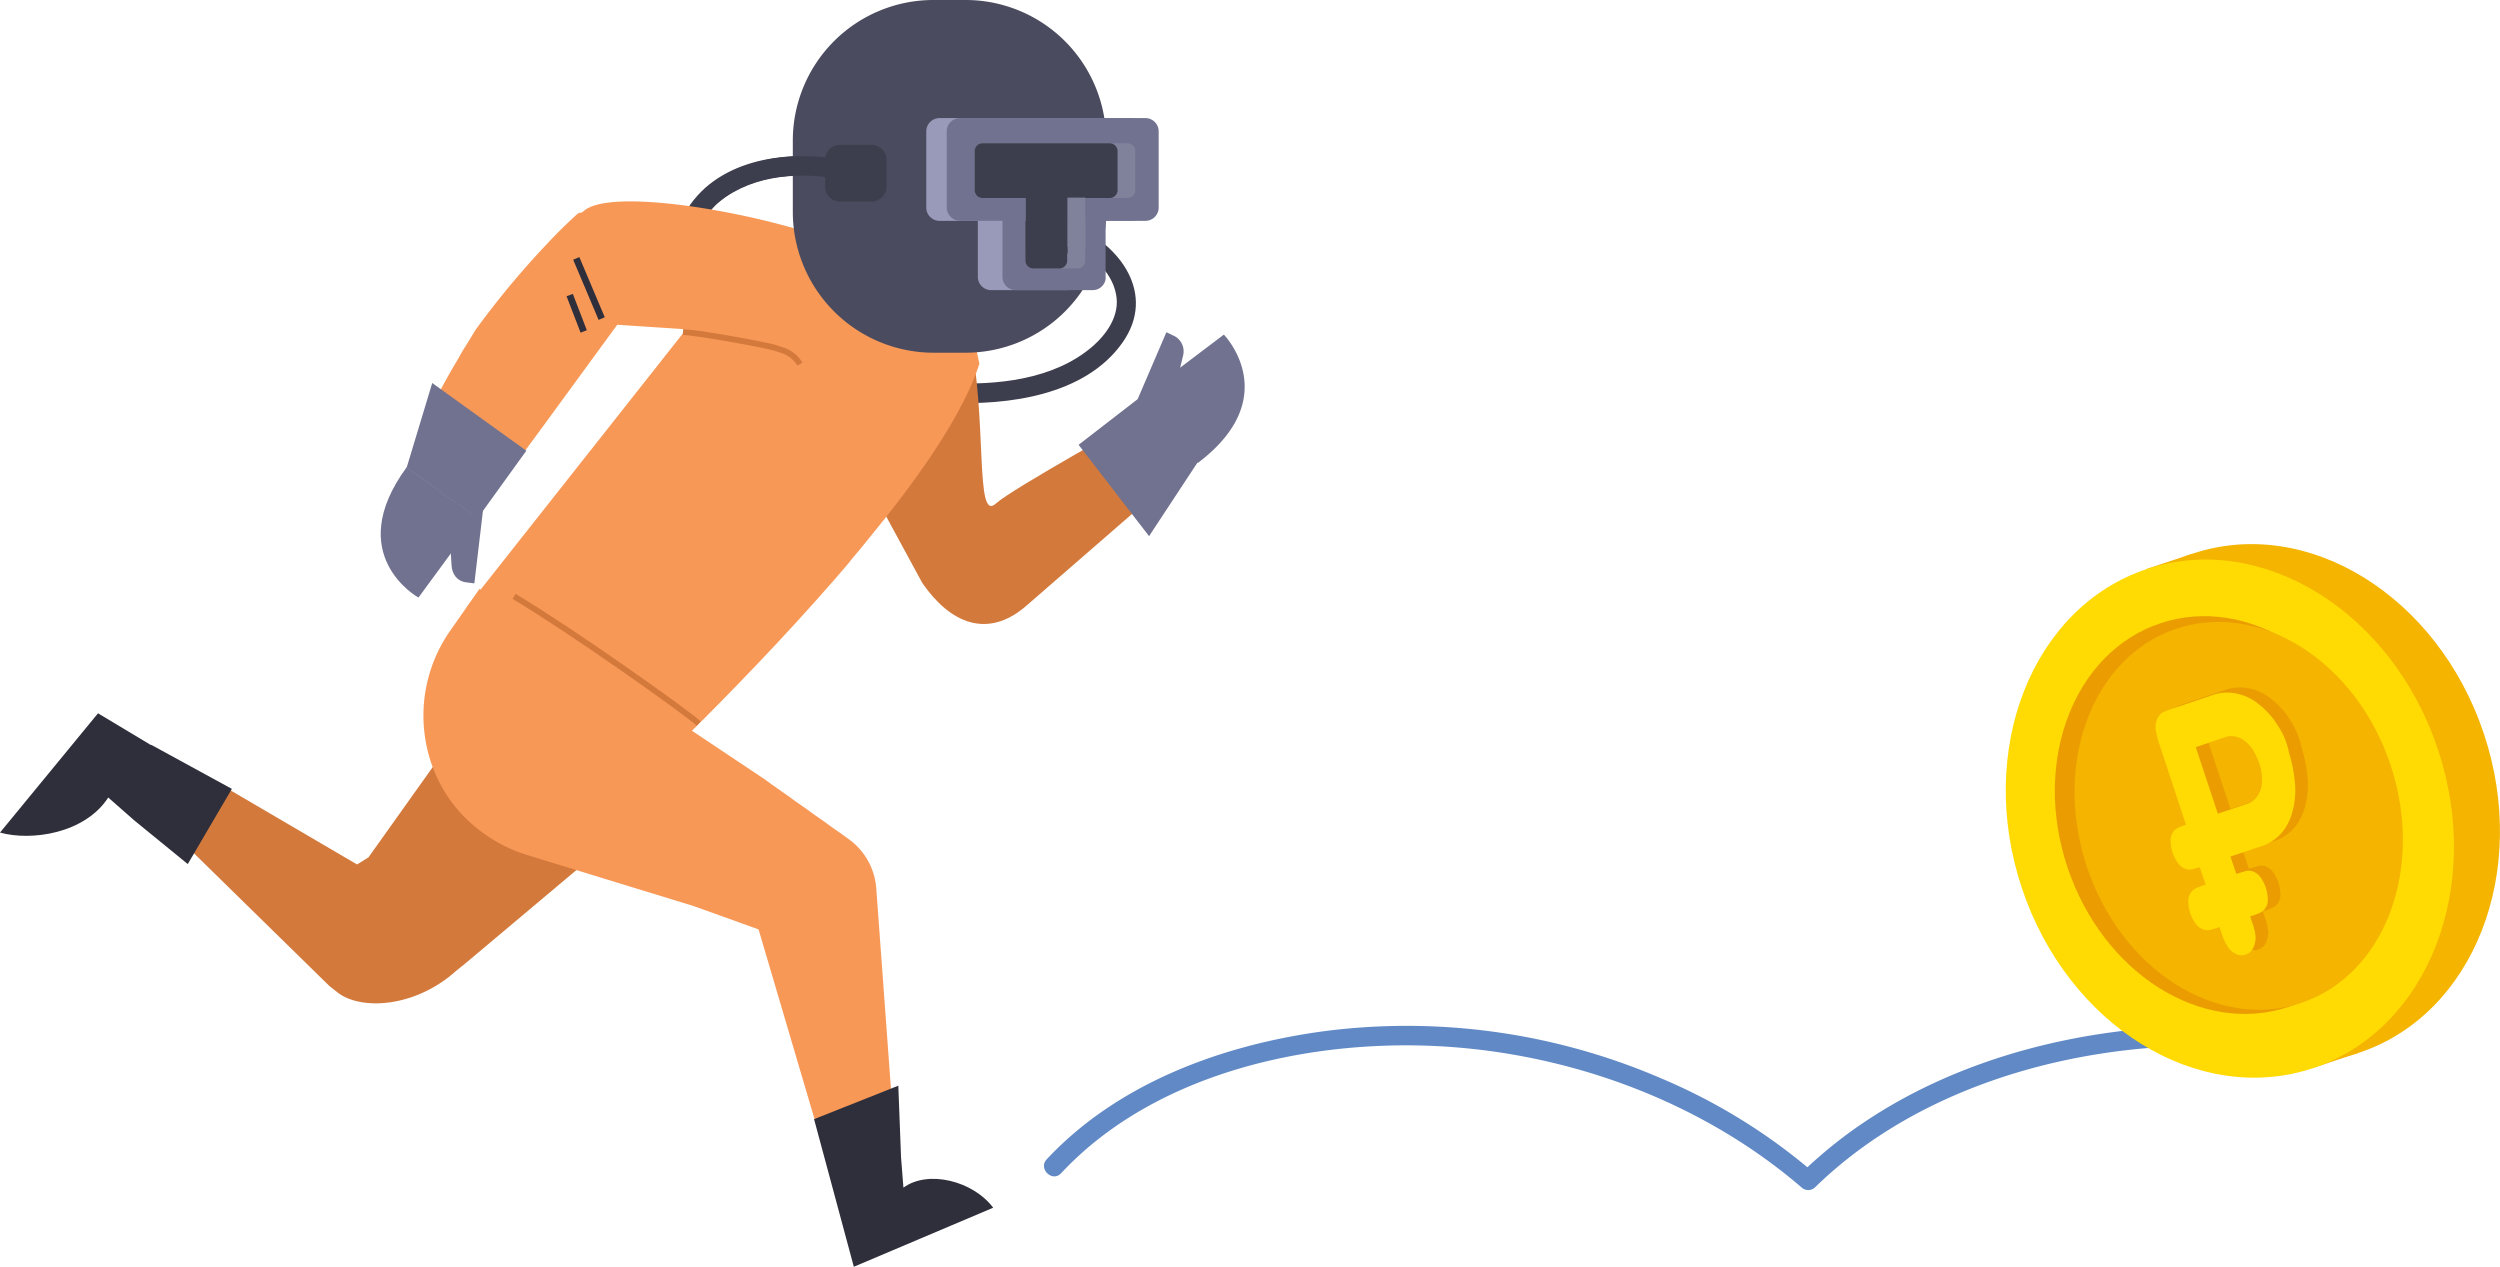 <svg xmlns="http://www.w3.org/2000/svg" viewBox="0 0 635.08 321.8"><defs><style>.cls-1{fill:#3d3e4d;}.cls-2{fill:#d3793c;}.cls-3{fill:#2e2f3b;}.cls-4{fill:#70728f;}.cls-5{fill:#f79857;}.cls-6{fill:none;stroke:#d3793c;stroke-miterlimit:10;stroke-width:1.5px;}.cls-7{fill:#faa2a1;}.cls-8{fill:#db7170;}.cls-9{fill:#49364f;}.cls-10{fill:#4a4b5e;}.cls-11{fill:#9999ba;}.cls-12{fill:#80829b;}.cls-13{fill:#6089c6;}.cls-14{fill:#f4b400;}.cls-15{fill:#ffda03;}.cls-16{fill:#ea9c00;}</style></defs><title>Ресурс 2</title><g id="Слой_2" data-name="Слой 2"><g id="Слой_1-2" data-name="Слой 1"><path class="cls-1" d="M214.5,45.8c3.1.7,4.5-4.1,1.3-4.8-13.6-3.1-31.6-1.4-40.4,10.9-11.8,16.6,4.9,36.4,16.6,47.4,2.3,2.2,5.8-1.3,3.5-3.5-9.7-9.1-26.4-27.2-15.7-41.4,7.7-10.2,23.3-11.2,34.7-8.6Z"/><path class="cls-1" d="M272.5,57.1c-2.9-1.2-4.2,3.6-1.3,4.8,5.5,2.3,11.1,6.6,12.3,12.8,1.1,5.3-2.3,10.2-6.2,13.5-9.8,8.3-24.2,9.7-36.4,9.1-3.2-.1-3.2,4.9,0,5,15.1.7,34.7-1.8,44.2-15.2,8.8-12.4-.6-25-12.6-30Z"/><path class="cls-2" d="M150.6,170.2c-18.2.5-24.3,2.4-36.5,18.8L93.6,217.8l-2.9,1.8L54.5,198.4l-5.4,18.2,34.6,33.9,1.9,1.5c5.9,4.8,19.9,4,30.3-5.4l2.6-2.1,63.4-53.3Z"/><path class="cls-3" d="M38.4,189.2v.1l-13.5-8.1L0,211.5c7.9,2.2,21.5.3,27.5-8.9l6.6,5.8,13.6,11.1,11.2-19.1Z"/><path class="cls-2" d="M246.1,84c4.9,22.4,1.4,49,6.9,43.9,4.2-3.8,36.7-21.8,36.7-21.8l6.9,16.2s3.2-2.9-8.5,7.8l-27.4,23.8c-9.8,8.5-19.3,4.5-26.4-5.8l-15.2-28C201,136.5,246.2,84,246.1,84Z"/><path class="cls-4" d="M274,113l15-11.6,7.3-17,2.1,1a4.41,4.41,0,0,1,2.1,5.1l-.7,2.9L310.9,85s15.5,15.9-6.6,32.6l-.1-.1-12.3,18.7Z"/><path class="cls-5" d="M212.1,147.1c1-1.2,2.1-2.4,3.1-3.6,1.1-1.4,2.2-2.7,3.3-4s2-2.5,3-3.7c12.7-15.5,23.4-31.2,27.3-43.4l-4-18.6L231.1,61l-36.7-2.8-75.8,96,45.7,42.7s1.2-1.2,3.4-3.3c1-1,2.3-2.2,3.7-3.6,1-1.1,2.2-2.2,3.4-3.4C184.5,177,198.6,162.6,212.1,147.1Z"/><path class="cls-6" d="M130.6,151.5c14.7,8.8,43.1,28.9,46.9,32.3"/><path class="cls-5" d="M114.1,160.6c-11.5,16.9-7.5,40.2,9.5,51.6a37,37,0,0,0,10,4.9l42.7,13.1,16.4,5.9,15.4,52.2,18.6-6.7-4.1-55.9a16.88,16.88,0,0,0-7.1-12.6h0L214,212l-3-2.1-1.5-1.1-3-2.1-1.5-1.1-3-2.1-1.5-1.1-4.7-3.3-1.5-1.1-72.5-48.4Z"/><path class="cls-3" d="M216.9,321.8l35.4-15c-5.1-6.8-16.5-9.7-22.8-5.1l-.6-7.6-.7-18.3-21.4,8.5Z"/><path class="cls-6" d="M203.2,92.5a8,8,0,0,0-4.7-3.6,26.31,26.31,0,0,0-4-1.1c-5.2-1.1-15.7-3-21-3.5"/><path class="cls-5" d="M218.2,64.2c-14.6-8.1-62-17.6-69.9-10.6-1.2,1-.7-.1-1.9,1s-2.6,2.4-3.8,3.6-2.3,2.3-3.4,3.5a218.37,218.37,0,0,0-18.4,22.1c-.9,1.5-1.8,3-2.7,4.4s-1.6,2.8-2.4,4.1a143.1,143.1,0,0,0-12.2,26.2l17.9,12.3s7-9.5,16.4-22.3l19-26,42.5,2.8C214.4,82.4,219.2,75.8,218.2,64.2Z"/><path class="cls-4" d="M103.3,118.7c-16.4,22.4,3,33.1,3,33.1l14.9-20.3Z"/><path class="cls-4" d="M109.8,97.3l23.9,17.2-12.4,17.2-18-12.9Z"/><rect class="cls-3" x="148.77" y="64.99" width="1.7" height="16.6" transform="translate(-16.73 63.99) rotate(-22.9)"/><rect class="cls-3" x="145.65" y="74.64" width="1.7" height="9.9" transform="translate(-18.81 57.92) rotate(-21.05)"/><path class="cls-4" d="M114.7,143.5l-.6-10,8.6-3.9-2.2,18.6-2.3-.3C116.2,147.6,114.8,145.9,114.7,143.5Z"/><path class="cls-7" d="M255.7,54.3H224.5V80.2s4.1,4,15.6,4,15.6-4,15.6-4Z"/><path class="cls-8" d="M229.9,60.5h25.8V76.2C234.5,74.6,230,60.5,229.9,60.5Z"/><path class="cls-7" d="M263.8,12.5H224.6v49s17.1,15.9,39.2,3.8Z"/><rect class="cls-9" x="220.05" y="14.56" width="11.1" height="24.3"/><path class="cls-7" d="M227.4,32.7V49.8h-6.6a2.11,2.11,0,0,1-2.1-2.1v-15a2.11,2.11,0,0,1,2.1-2.1h4.5A2.11,2.11,0,0,1,227.4,32.7Z"/><path class="cls-8" d="M255.2,35.8l-1.9.3,1.5,11h-1.9V49H257Z"/><rect class="cls-8" x="246.72" y="52.35" width="1.9" height="9.7" transform="translate(147.53 290.83) rotate(-79.8)"/><rect class="cls-8" x="240.83" y="55.13" width="4.2" height="1.9" transform="translate(151.37 287.98) rotate(-81.45)"/><path class="cls-10" d="M201.4,53.9V35.7A35.72,35.72,0,0,1,237.1,0h8.2A35.72,35.72,0,0,1,281,35.7V53.9a35.72,35.72,0,0,1-35.7,35.7h-8.2A35.79,35.79,0,0,1,201.4,53.9Z"/><path class="cls-1" d="M214.5,45.8c3.1.7,4.5-4.1,1.3-4.8-12.5-2.8-26.1-1.5-36.4,6.6-2.6,2,1,5.5,3.5,3.5,8.8-6.9,21.1-7.6,31.6-5.3Z"/><path class="cls-11" d="M238.64,56.1a3.37,3.37,0,0,1-3.34-3.4V33.34A3.37,3.37,0,0,1,238.7,30h48.56a3.37,3.37,0,0,1,3.34,3.4V52.76a3.37,3.37,0,0,1-3.4,3.34H238.64Z"/><path class="cls-4" d="M240.5,52.7V33.34A3.37,3.37,0,0,1,243.9,30H291a3.37,3.37,0,0,1,3.34,3.4V52.76a3.37,3.37,0,0,1-3.4,3.34h-47A3.44,3.44,0,0,1,240.5,52.7Z"/><path class="cls-12" d="M247.6,48.3V38.4a2,2,0,0,1,2-2h36.8a2,2,0,0,1,2,2v9.9a2,2,0,0,1-2,2H249.6A2,2,0,0,1,247.6,48.3Z"/><path class="cls-1" d="M247.6,48.3V38.4a2,2,0,0,1,2-2h32.3a2,2,0,0,1,2,2v9.9a2,2,0,0,1-2,2H249.6A2,2,0,0,1,247.6,48.3Z"/><path class="cls-11" d="M274.6,70.41a3.4,3.4,0,0,1-3.5,3.29H251.74a3.37,3.37,0,0,1-3.34-3.4V56.1h22.86a3.37,3.37,0,0,1,3.34,3.4V70.41Z"/><path class="cls-4" d="M280.9,70.48a3.31,3.31,0,0,1-3.4,3.22H258a3.37,3.37,0,0,1-3.34-3.4V52.1h26.2V70.48Z"/><path class="cls-12" d="M273.7,68.2H262.6a2,2,0,0,1-2-2V56.1h15.1V66.2A2,2,0,0,1,273.7,68.2Z"/><path class="cls-1" d="M269.1,68.2h-6.6a2,2,0,0,1-2-2V56.1h10.6V66.2A2,2,0,0,1,269.1,68.2Z"/><path class="cls-1" d="M209.6,47.4V40.6a3.8,3.8,0,0,1,3.8-3.8h8a3.8,3.8,0,0,1,3.8,3.8v6.8a3.8,3.8,0,0,1-3.8,3.8h-8A3.8,3.8,0,0,1,209.6,47.4Z"/><rect class="cls-1" x="260.6" y="45" width="10.6" height="19.4"/><rect class="cls-12" x="271.2" y="50.2" width="4.5" height="12.5"/><path class="cls-13" d="M265.9,294.5c-2.2,2.3,1.3,5.9,3.6,3.6,22.7-24.4,59.4-33.3,91.7-32.5,34.7.9,70,13.3,96.4,36a2.51,2.51,0,0,0,3.5,0c24-23.4,58.5-34.4,91.5-35.8,3.2-.1,3.2-5.1,0-5-34.4,1.5-70.1,12.9-95.1,37.3H461a147.71,147.71,0,0,0-39.1-24.2,163.27,163.27,0,0,0-85.1-12c-25.9,3.4-52.7,13.1-70.9,32.6Z"/><ellipse class="cls-14" cx="578.14" cy="204.07" rx="55.71" ry="66.82" transform="translate(-34.86 193.1) rotate(-18.42)"/><rect class="cls-14" x="566.13" y="139.2" width="12.2" height="133.63" transform="translate(-35.78 191.34) rotate(-18.42)"/><ellipse class="cls-15" cx="566.46" cy="207.99" rx="55.71" ry="66.82" transform="translate(-36.7 189.61) rotate(-18.42)"/><path class="cls-16" d="M605,193.8c8.9,26.9-1.6,54.7-23.7,62s-47.1-8.6-56.1-35.5,1.6-54.7,23.7-62S596.1,166.9,605,193.8Z"/><path class="cls-14" d="M607.3,194.4c8.7,26.3-1.5,53.3-22.8,60.4s-45.7-8.4-54.4-34.7,1.5-53.3,22.8-60.4S598.6,168.1,607.3,194.4Z"/><path class="cls-16" d="M581.7,182.8a19.76,19.76,0,0,0-4.7-5.2,12.66,12.66,0,0,0-5.6-2.7,11,11,0,0,0-6.2.4l-11,3.7a13.15,13.15,0,0,0-1.8.8,3.74,3.74,0,0,0-1.4,2.1,5.45,5.45,0,0,0,0,3.1,19.46,19.46,0,0,0,.8,2.9l6.7,20.3-.3.1c-.4.1-.8.3-1.1.4a3.15,3.15,0,0,0-.8.4c-.2.1-.4.3-.6.4s-.3.4-.5.6a3.79,3.79,0,0,0-.6,2.2,9.75,9.75,0,0,0,1.9,5.7,4.41,4.41,0,0,0,1.8,1.4c.3.1.5.1.8.2h.7a3.13,3.13,0,0,0,.8-.2c.3-.1.7-.2,1.1-.3l.3-.1,1.5,4.4-.8.3c-.4.1-.8.3-1.1.4a3.15,3.15,0,0,0-.8.4c-.2.1-.4.3-.6.4s-.3.4-.5.6a3.79,3.79,0,0,0-.6,2.2,9.75,9.75,0,0,0,1.9,5.7,4.41,4.41,0,0,0,1.8,1.4c.3.1.5.1.8.2h.7a3.13,3.13,0,0,0,.8-.2c.3-.1.7-.2,1.1-.3l.8-.3.1.2q.25.91.6,1.8c.2.5.3.9.5,1.3a9.33,9.33,0,0,0,.5,1,9.12,9.12,0,0,1,.6,1,5.88,5.88,0,0,0,2,1.6,3.3,3.3,0,0,0,4.2-1.4,6.63,6.63,0,0,0,.7-2.5,4.83,4.83,0,0,0-.1-1.2,4.18,4.18,0,0,0-.2-1.1,9.72,9.72,0,0,0-.4-1.4q-.35-.88-.6-1.8l-.1-.2.9-.3c.4-.1.8-.3,1.1-.4a2.86,2.86,0,0,0,.8-.4c.2-.1.4-.3.6-.4s.3-.4.5-.6a3.79,3.79,0,0,0,.6-2.2,9.75,9.75,0,0,0-1.9-5.7,4.41,4.41,0,0,0-1.8-1.4c-.3-.1-.5-.1-.8-.2h-.7a3.24,3.24,0,0,0-.8.2c-.3.1-.7.2-1.1.3l-.9.3-1.5-4.4,7.8-2.6a11.55,11.55,0,0,0,5.2-3.4,13.47,13.47,0,0,0,2.8-5.6,19.68,19.68,0,0,0,.6-7,36.05,36.05,0,0,0-1.5-7.7A20.94,20.94,0,0,0,581.7,182.8Zm-3.9,13.4a8.12,8.12,0,0,1-.3,3.1,5.73,5.73,0,0,1-1.3,2.3A4.63,4.63,0,0,1,574,203l-7.4,2.5L561,188.6l7.4-2.5a4.7,4.7,0,0,1,2.6-.2,5.33,5.33,0,0,1,2.4,1.1,7.82,7.82,0,0,1,2.1,2.3,20.09,20.09,0,0,1,1.6,3.3A27.57,27.57,0,0,1,577.8,196.2Z"/><path class="cls-15" d="M578.5,184.1a19.76,19.76,0,0,0-4.7-5.2,12.66,12.66,0,0,0-5.6-2.7,11,11,0,0,0-6.2.4l-11,3.7a13.15,13.15,0,0,0-1.8.8,3.74,3.74,0,0,0-1.4,2.1,5.45,5.45,0,0,0,0,3.1,19.46,19.46,0,0,0,.8,2.9l6.7,20.3-.3.1c-.4.1-.8.3-1.1.4a3.15,3.15,0,0,0-.8.4c-.2.1-.4.3-.6.4s-.3.4-.5.6a3.79,3.79,0,0,0-.6,2.2,9.75,9.75,0,0,0,1.9,5.7,4.41,4.41,0,0,0,1.8,1.4c.3.1.5.1.8.2h.7a3.13,3.13,0,0,0,.8-.2c.3-.1.7-.2,1.1-.3l.3-.1,1.5,4.4-.8.3c-.4.1-.8.3-1.1.4a3.15,3.15,0,0,0-.8.4c-.2.1-.4.3-.6.4s-.3.4-.5.6a3.79,3.79,0,0,0-.6,2.2,9.75,9.75,0,0,0,1.9,5.7,4.41,4.41,0,0,0,1.8,1.4c.3.1.5.1.8.2h.7a3.13,3.13,0,0,0,.8-.2c.3-.1.7-.2,1.1-.3l.8-.3.1.2q.26.92.6,1.8c.2.5.3.9.5,1.3a9.33,9.33,0,0,0,.5,1,9.12,9.12,0,0,1,.6,1,5.88,5.88,0,0,0,2,1.6,3.3,3.3,0,0,0,4.2-1.4,6.63,6.63,0,0,0,.7-2.5,4.83,4.83,0,0,0-.1-1.2,4.18,4.18,0,0,0-.2-1.1,9.72,9.72,0,0,0-.4-1.4q-.34-.88-.6-1.8l-.1-.2.9-.3c.4-.1.8-.3,1.1-.4a2.86,2.86,0,0,0,.8-.4c.2-.1.4-.3.6-.4s.3-.4.5-.6a3.79,3.79,0,0,0,.6-2.2,9.75,9.75,0,0,0-1.9-5.7,4.41,4.41,0,0,0-1.8-1.4c-.3-.1-.5-.1-.8-.2h-.7a3.24,3.24,0,0,0-.8.2c-.3.1-.7.2-1.1.3l-.9.3-1.5-4.4,7.8-2.6a11.55,11.55,0,0,0,5.2-3.4,13.47,13.47,0,0,0,2.8-5.6,19.68,19.68,0,0,0,.6-7,36.05,36.05,0,0,0-1.5-7.7A18.59,18.59,0,0,0,578.5,184.1Zm-3.9,13.3a8.12,8.12,0,0,1-.3,3.1,5.73,5.73,0,0,1-1.3,2.3,4.63,4.63,0,0,1-2.2,1.4l-7.4,2.5-5.6-16.9,7.4-2.5a4.7,4.7,0,0,1,2.6-.2,5.33,5.33,0,0,1,2.4,1.1,7.82,7.82,0,0,1,2.1,2.3,20.09,20.09,0,0,1,1.6,3.3,12.63,12.63,0,0,1,.7,3.6Z"/></g></g></svg>